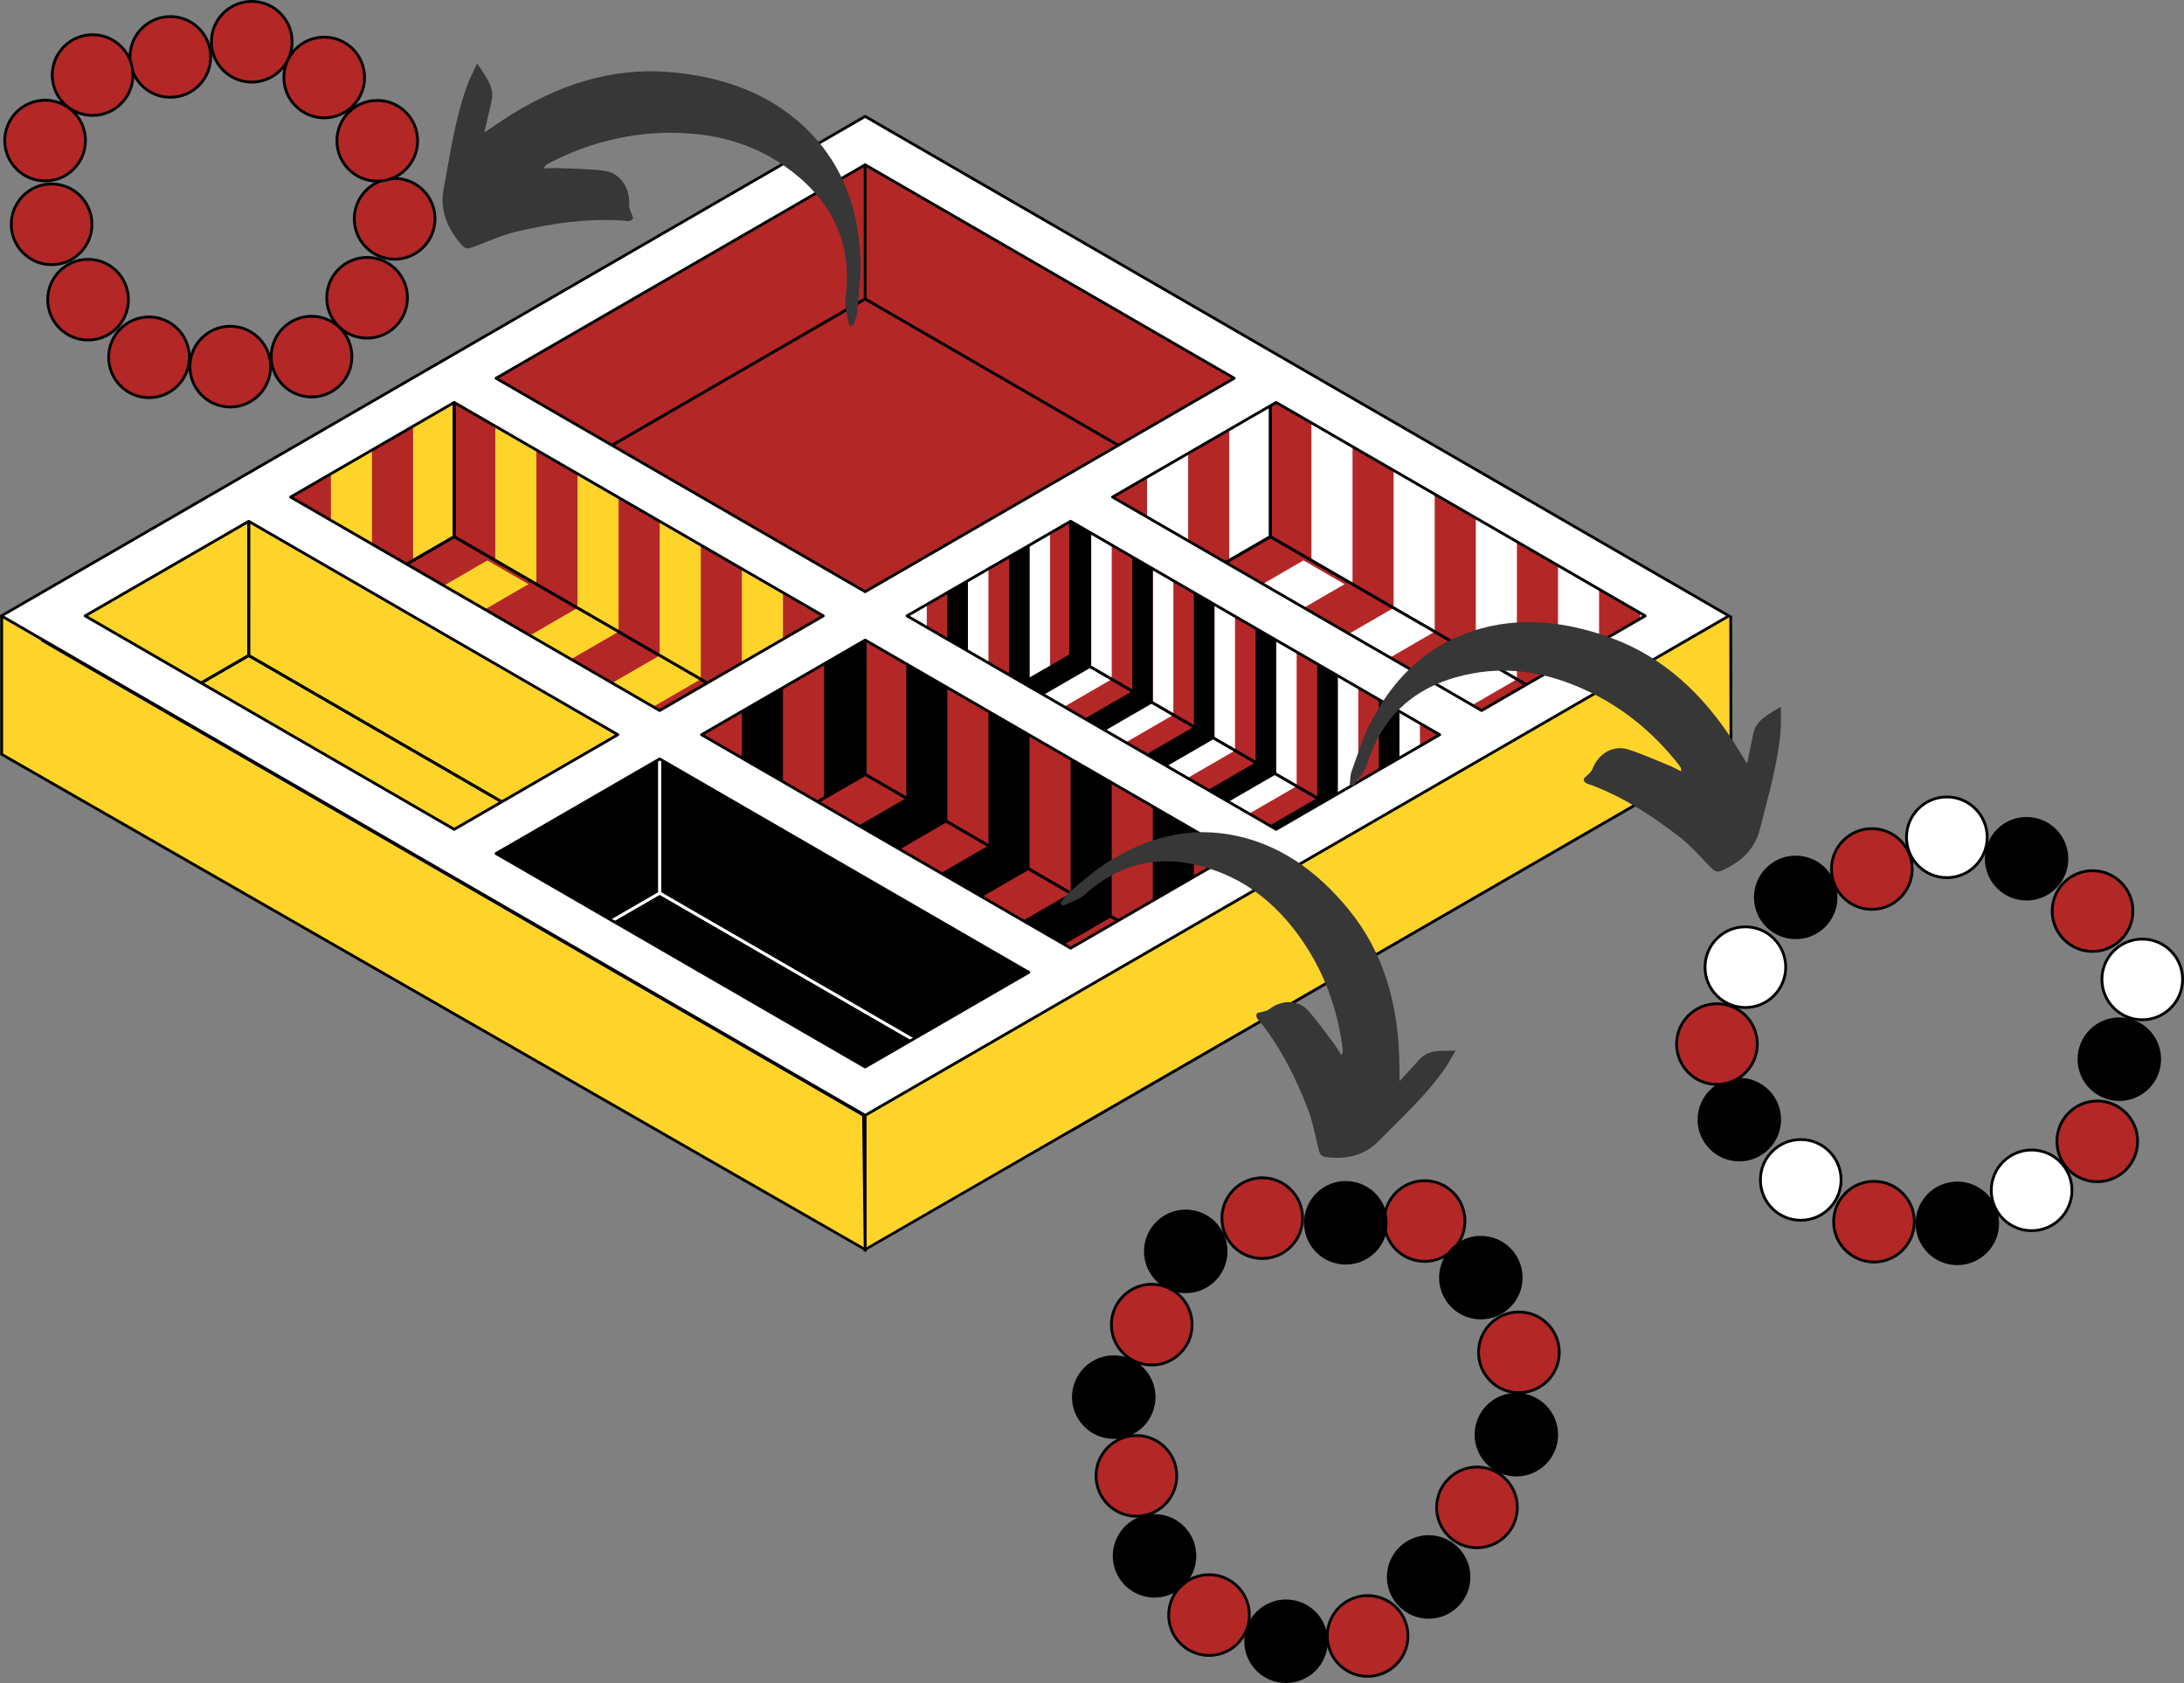 <?xml version="1.0" encoding="UTF-8" standalone="no"?>
<!-- Created with Inkscape (http://www.inkscape.org/) -->

<svg
   width="206.697mm"
   height="159.24mm"
   viewBox="0 0 206.697 159.24"
   version="1.1"
   id="svg177774"
   inkscape:version="1.2.2 (b0a8486541, 2022-12-01)"
   sodipodi:docname="2024-BR-04iii.svg"
   xmlns:inkscape="http://www.inkscape.org/namespaces/inkscape"
   xmlns:sodipodi="http://sodipodi.sourceforge.net/DTD/sodipodi-0.dtd"
   xmlns="http://www.w3.org/2000/svg"
   xmlns:svg="http://www.w3.org/2000/svg">
  <rect x="0" y="0" width="206.697" height="159.24" fill="#808080" stroke="none"/>
  <sodipodi:namedview
     id="namedview177776"
     pagecolor="#ffffff"
     bordercolor="#666666"
     borderopacity="1.0"
     inkscape:showpageshadow="2"
     inkscape:pageopacity="0.0"
     inkscape:pagecheckerboard="0"
     inkscape:deskcolor="#d1d1d1"
     inkscape:document-units="mm"
     showgrid="false"
     inkscape:zoom="0.8828353"
     inkscape:cx="63.43199"
     inkscape:cy="414.57337"
     inkscape:window-width="1834"
     inkscape:window-height="1131"
     inkscape:window-x="0"
     inkscape:window-y="32"
     inkscape:window-maximized="1"
     inkscape:current-layer="layer1" />
  <defs
     id="defs177771">
    <clipPath
       clipPathUnits="userSpaceOnUse"
       id="clipPath154610-6">
      <g
         id="g154618-4"
         style="stroke-width:1">
        <g
           id="g154616-0"
           style="stroke-width:1">
          <g
             id="g154614-0"
             style="stroke-width:1">
            <path
               d="M 293,82 H 493 V 208 H 293 Z m 0,0"
               clip-rule="nonzero"
               id="path154612-4"
               style="stroke-width:0.75" />
          </g>
        </g>
      </g>
    </clipPath>
  </defs>
  <g
     inkscape:label="Layer 1"
     inkscape:groupmode="layer"
     id="layer1"
     transform="translate(-0.555,-19.578)">
    <g
       id="g114270"
       transform="matrix(1.497,0,0,1.499,-1.834,-30.827)"
       style="stroke-width:0.668">
      <path
         style="fill:#b42727;fill-opacity:1;stroke:#000000;stroke-width:0.177;stroke-linecap:round;stroke-linejoin:bevel;stroke-dasharray:none;stroke-opacity:1"
         d="M 56.292,52.5 82.272,67.5 V 57.5 L 56.292,42.5 Z"
         id="path1518"
         sodipodi:nodetypes="ccccc" />
      <path
         style="fill:#b42727;fill-opacity:1;stroke:#000000;stroke-width:0.177;stroke-linecap:round;stroke-linejoin:bevel;stroke-dasharray:none;stroke-opacity:1"
         d="M 56.292,52.5 30.311,67.5 V 57.5 L 56.292,42.5 Z"
         id="path1518-3"
         sodipodi:nodetypes="ccccc" />
      <path
         style="fill:#b42727;fill-opacity:1;stroke:#000000;stroke-width:0.177;stroke-linecap:round;stroke-linejoin:bevel;stroke-dasharray:none;stroke-opacity:1"
         d="m 56.292,82.5 25.981,-15 -25.981,-15 -25.981,15 z"
         id="path37986"
         sodipodi:nodetypes="ccccc" />
      <g
         id="g112922-9"
         transform="translate(-50.036,-15.786)"
         style="stroke-width:0.668">
        <path
           style="fill:#b42727;fill-opacity:1;stroke:none;stroke-width:0.177;stroke-linecap:round;stroke-linejoin:bevel;stroke-dasharray:none;stroke-opacity:1"
           d="m 131.944,83.286 25.981,15 v -10 l -25.981,-15 z"
           id="path1518-6-2-4-6"
           sodipodi:nodetypes="ccccc" />
        <path
           style="fill:#b42727;fill-opacity:1;stroke:none;stroke-width:0.177;stroke-linecap:round;stroke-linejoin:bevel;stroke-dasharray:none;stroke-opacity:1"
           d="m 131.944,83.286 -12.99,7.5 v -10 l 12.99,-7.5 z"
           id="path1518-3-7-9-4-4"
           sodipodi:nodetypes="ccccc" />
        <path
           style="fill:#b42727;fill-opacity:1;stroke:none;stroke-width:0.177;stroke-linecap:round;stroke-linejoin:bevel;stroke-dasharray:none;stroke-opacity:1"
           d="m 144.934,105.786 12.99,-7.5 -25.981,-15 -12.99,7.5 z"
           id="path37986-5-3-7-3"
           sodipodi:nodetypes="ccccc" />
        <path
           style="fill:#ffffff;stroke:none;stroke-width:0.177;stroke-linecap:round;stroke-linejoin:bevel;stroke-dasharray:none;stroke-opacity:1"
           d="m 126.748,76.286 v 10 l -2.598,1.5 v -10 z"
           id="path38784-1-6-3"
           sodipodi:nodetypes="ccccc" />
        <path
           style="fill:#ffffff;stroke:none;stroke-width:0.177;stroke-linecap:round;stroke-linejoin:bevel;stroke-dasharray:none;stroke-opacity:1"
           d="m 121.551,79.286 v 10 l -2.598,1.5 v -10 z"
           id="path38784-3-9-3-3"
           sodipodi:nodetypes="ccccc" />
        <path
           style="fill:#ffffff;stroke:none;stroke-width:0.177;stroke-linecap:round;stroke-linejoin:bevel;stroke-dasharray:none;stroke-opacity:1"
           d="m 131.944,73.286 v 10 l -2.598,1.5 v -10 z"
           id="path38784-5-4-1-8"
           sodipodi:nodetypes="ccccc" />
        <path
           style="fill:#ffffff;stroke:none;stroke-width:0.177;stroke-linecap:round;stroke-linejoin:bevel;stroke-dasharray:none;stroke-opacity:1"
           d="m 134.542,74.786 v 10 l 2.598,1.5 v -10 z"
           id="path38784-5-6-7-7-6"
           sodipodi:nodetypes="ccccc" />
        <path
           style="fill:#ffffff;stroke:none;stroke-width:0.177;stroke-linecap:round;stroke-linejoin:bevel;stroke-dasharray:none;stroke-opacity:1"
           d="m 139.738,77.786 v 10 l 2.598,1.5 v -10 z"
           id="path38784-5-6-2-8-5-0"
           sodipodi:nodetypes="ccccc" />
        <path
           style="fill:#ffffff;stroke:none;stroke-width:0.177;stroke-linecap:round;stroke-linejoin:bevel;stroke-dasharray:none;stroke-opacity:1"
           d="m 144.934,80.786 v 10 l 2.598,1.5 v -10 z"
           id="path38784-5-6-2-9-4-9-4"
           sodipodi:nodetypes="ccccc" />
        <path
           style="fill:#ffffff;stroke:none;stroke-width:0.177;stroke-linecap:round;stroke-linejoin:bevel;stroke-dasharray:none;stroke-opacity:1"
           d="m 150.13,83.786 v 10 l 2.598,1.5 v -10 z"
           id="path38784-5-6-2-9-1-5-6-8"
           sodipodi:nodetypes="ccccc" />
        <path
           style="fill:#ffffff;stroke:none;stroke-width:0.177;stroke-linecap:round;stroke-linejoin:bevel;stroke-dasharray:none;stroke-opacity:1"
           d="m 155.326,86.786 v 10 l 2.598,1.5 v -10 z"
           id="path38784-5-6-2-9-1-2-0-2-8"
           sodipodi:nodetypes="ccccc" />
        <path
           style="fill:none;fill-opacity:1;stroke:#000000;stroke-width:0.177;stroke-linecap:round;stroke-linejoin:bevel;stroke-dasharray:none;stroke-opacity:1"
           d="m 131.944,83.286 -12.99,7.5 v -10 l 12.99,-7.5 z"
           id="path1518-3-7-7-3-1-8"
           sodipodi:nodetypes="ccccc" />
        <path
           style="fill:none;fill-opacity:1;stroke:#000000;stroke-width:0.177;stroke-linecap:round;stroke-linejoin:bevel;stroke-dasharray:none;stroke-opacity:1"
           d="m 131.944,83.286 25.981,15 v -10 l -25.981,-15 z"
           id="path1518-6-0-6-7-9"
           sodipodi:nodetypes="ccccc" />
        <path
           style="fill:#ffffff;stroke:none;stroke-width:0.177;stroke-linecap:round;stroke-linejoin:bevel;stroke-dasharray:none;stroke-opacity:1"
           d="m 134.041,84.786 -12.99,7.5 2.598,1.5 12.99,-7.5 z"
           id="path40754-5-7" />
        <path
           style="fill:#ffffff;stroke:none;stroke-width:0.177;stroke-linecap:round;stroke-linejoin:bevel;stroke-dasharray:none;stroke-opacity:1"
           d="m 139.738,87.786 -12.99,7.5 2.598,1.5 12.99,-7.5 z"
           id="path40754-7-7-7" />
        <path
           style="fill:#ffffff;stroke:none;stroke-width:0.177;stroke-linecap:round;stroke-linejoin:bevel;stroke-dasharray:none;stroke-opacity:1"
           d="m 144.934,90.786 -12.99,7.5 2.598,1.5 12.99,-7.5 z"
           id="path40754-7-8-4-6" />
        <path
           style="fill:#ffffff;stroke:none;stroke-width:0.177;stroke-linecap:round;stroke-linejoin:bevel;stroke-dasharray:none;stroke-opacity:1"
           d="m 150.13,93.786 -12.99,7.5 2.598,1.5 12.99,-7.5 z"
           id="path40754-7-8-6-1-4" />
        <path
           style="fill:#ffffff;stroke:none;stroke-width:0.177;stroke-linecap:round;stroke-linejoin:bevel;stroke-dasharray:none;stroke-opacity:1"
           d="m 155.326,96.786 -12.99,7.5 2.598,1.5 12.99,-7.5 z"
           id="path40754-7-8-8-8-3" />
        <path
           style="fill:none;fill-opacity:1;stroke:#000000;stroke-width:0.177;stroke-linecap:round;stroke-linejoin:bevel;stroke-dasharray:none;stroke-opacity:1"
           d="m 144.934,105.786 12.99,-7.5 -25.981,-15 -12.99,7.5 z"
           id="path37986-5-9-3-8-0"
           sodipodi:nodetypes="ccccc" />
      </g>
      <g
         id="g114007"
         transform="translate(-101.633,-15.786)"
         style="stroke-width:0.668">
        <path
           style="fill:#b42727;fill-opacity:1;stroke:none;stroke-width:0.177;stroke-linecap:round;stroke-linejoin:bevel;stroke-dasharray:none;stroke-opacity:1"
           d="m 131.944,83.286 25.981,15 v -10 l -25.981,-15 z"
           id="path1518-6-2-4"
           sodipodi:nodetypes="ccccc" />
        <path
           style="fill:#b42727;fill-opacity:1;stroke:none;stroke-width:0.177;stroke-linecap:round;stroke-linejoin:bevel;stroke-dasharray:none;stroke-opacity:1"
           d="m 131.944,83.286 -12.99,7.5 v -10 l 12.99,-7.5 z"
           id="path1518-3-7-9-4"
           sodipodi:nodetypes="ccccc" />
        <path
           style="fill:#b42727;fill-opacity:1;stroke:none;stroke-width:0.177;stroke-linecap:round;stroke-linejoin:bevel;stroke-dasharray:none;stroke-opacity:1"
           d="m 144.934,105.786 12.99,-7.5 -25.981,-15 -12.99,7.5 z"
           id="path37986-5-3-7"
           sodipodi:nodetypes="ccccc" />
        <path
           style="fill:#ffd42a;fill-opacity:1;stroke:none;stroke-width:0.177;stroke-linecap:round;stroke-linejoin:bevel;stroke-dasharray:none;stroke-opacity:1"
           d="m 126.748,76.286 v 10 l -2.598,1.5 v -10 z"
           id="path38784-1-6"
           sodipodi:nodetypes="ccccc" />
        <path
           style="fill:#ffd42a;fill-opacity:1;stroke:none;stroke-width:0.177;stroke-linecap:round;stroke-linejoin:bevel;stroke-dasharray:none;stroke-opacity:1"
           d="m 121.551,79.286 v 10 l -2.598,1.5 v -10 z"
           id="path38784-3-9-3"
           sodipodi:nodetypes="ccccc" />
        <path
           style="fill:#ffd42a;fill-opacity:1;stroke:none;stroke-width:0.177;stroke-linecap:round;stroke-linejoin:bevel;stroke-dasharray:none;stroke-opacity:1"
           d="m 131.944,73.286 v 10 l -2.598,1.5 v -10 z"
           id="path38784-5-4-1"
           sodipodi:nodetypes="ccccc" />
        <path
           style="fill:#ffd42a;fill-opacity:1;stroke:none;stroke-width:0.177;stroke-linecap:round;stroke-linejoin:bevel;stroke-dasharray:none;stroke-opacity:1"
           d="m 134.542,74.786 v 10 l 2.598,1.5 v -10 z"
           id="path38784-5-6-7-7"
           sodipodi:nodetypes="ccccc" />
        <path
           style="fill:#ffd42a;fill-opacity:1;stroke:none;stroke-width:0.177;stroke-linecap:round;stroke-linejoin:bevel;stroke-dasharray:none;stroke-opacity:1"
           d="m 139.738,77.786 v 10 l 2.598,1.5 v -10 z"
           id="path38784-5-6-2-8-5"
           sodipodi:nodetypes="ccccc" />
        <path
           style="fill:#ffd42a;fill-opacity:1;stroke:none;stroke-width:0.177;stroke-linecap:round;stroke-linejoin:bevel;stroke-dasharray:none;stroke-opacity:1"
           d="m 144.934,80.786 v 10 l 2.598,1.5 v -10 z"
           id="path38784-5-6-2-9-4-9"
           sodipodi:nodetypes="ccccc" />
        <path
           style="fill:#ffd42a;fill-opacity:1;stroke:none;stroke-width:0.177;stroke-linecap:round;stroke-linejoin:bevel;stroke-dasharray:none;stroke-opacity:1"
           d="m 150.13,83.786 v 10 l 2.598,1.5 v -10 z"
           id="path38784-5-6-2-9-1-5-6"
           sodipodi:nodetypes="ccccc" />
        <path
           style="fill:#ffd42a;fill-opacity:1;stroke:none;stroke-width:0.177;stroke-linecap:round;stroke-linejoin:bevel;stroke-dasharray:none;stroke-opacity:1"
           d="m 155.326,86.786 v 10 l 2.598,1.5 v -10 z"
           id="path38784-5-6-2-9-1-2-0-2"
           sodipodi:nodetypes="ccccc" />
        <path
           style="fill:none;fill-opacity:1;stroke:#000000;stroke-width:0.177;stroke-linecap:round;stroke-linejoin:bevel;stroke-dasharray:none;stroke-opacity:1"
           d="m 131.944,83.286 -12.99,7.5 v -10 l 12.99,-7.5 z"
           id="path1518-3-7-7-3-1"
           sodipodi:nodetypes="ccccc" />
        <path
           style="fill:none;fill-opacity:1;stroke:#000000;stroke-width:0.177;stroke-linecap:round;stroke-linejoin:bevel;stroke-dasharray:none;stroke-opacity:1"
           d="m 131.944,83.286 25.981,15 v -10 l -25.981,-15 z"
           id="path1518-6-0-6-7"
           sodipodi:nodetypes="ccccc" />
        <path
           style="fill:#ffd42a;fill-opacity:1;stroke:none;stroke-width:0.177;stroke-linecap:round;stroke-linejoin:bevel;stroke-dasharray:none;stroke-opacity:1"
           d="m 134.041,84.786 -12.99,7.5 2.598,1.5 12.99,-7.5 z"
           id="path40754-5" />
        <path
           style="fill:#ffd42a;fill-opacity:1;stroke:none;stroke-width:0.177;stroke-linecap:round;stroke-linejoin:bevel;stroke-dasharray:none;stroke-opacity:1"
           d="m 139.738,87.786 -12.99,7.5 2.598,1.5 12.99,-7.5 z"
           id="path40754-7-7" />
        <path
           style="fill:#ffd42a;fill-opacity:1;stroke:none;stroke-width:0.177;stroke-linecap:round;stroke-linejoin:bevel;stroke-dasharray:none;stroke-opacity:1"
           d="m 144.934,90.786 -12.99,7.5 2.598,1.5 12.99,-7.5 z"
           id="path40754-7-8-4" />
        <path
           style="fill:#ffd42a;fill-opacity:1;stroke:none;stroke-width:0.177;stroke-linecap:round;stroke-linejoin:bevel;stroke-dasharray:none;stroke-opacity:1"
           d="m 150.13,93.786 -12.99,7.5 2.598,1.5 12.99,-7.5 z"
           id="path40754-7-8-6-1" />
        <path
           style="fill:#ffd42a;fill-opacity:1;stroke:none;stroke-width:0.177;stroke-linecap:round;stroke-linejoin:bevel;stroke-dasharray:none;stroke-opacity:1"
           d="m 155.326,96.786 -12.99,7.5 2.598,1.5 12.99,-7.5 z"
           id="path40754-7-8-8-8" />
        <path
           style="fill:none;fill-opacity:1;stroke:#000000;stroke-width:0.177;stroke-linecap:round;stroke-linejoin:bevel;stroke-dasharray:none;stroke-opacity:1"
           d="m 144.934,105.786 12.99,-7.5 -25.981,-15 -12.99,7.5 z"
           id="path37986-5-9-3-8"
           sodipodi:nodetypes="ccccc" />
      </g>
      <g
         id="g43319"
         transform="translate(-72.313,13.25)"
         style="stroke-width:0.668">
        <path
           style="fill:#b42727;fill-opacity:1;stroke:none;stroke-width:0.177;stroke-linecap:round;stroke-linejoin:bevel;stroke-dasharray:none;stroke-opacity:1"
           d="m 141.595,61.75 25.981,15 v -10 l -25.981,-15 z"
           id="path1518-6-06"
           sodipodi:nodetypes="ccccc" />
        <path
           style="fill:#ffffff;stroke:none;stroke-width:0.177px;stroke-linecap:butt;stroke-linejoin:miter;stroke-opacity:1"
           d="m 144.193,53.25 -1.299,-0.75 v 10 l 1.299,0.75 z"
           id="path42448-8-4-3-0" />
        <path
           style="fill:#b42727;fill-opacity:1;stroke:none;stroke-width:0.177;stroke-linecap:round;stroke-linejoin:bevel;stroke-dasharray:none;stroke-opacity:1"
           d="m 141.595,61.75 -12.99,7.5 v -10 l 12.99,-7.5 z"
           id="path1518-3-7-1"
           sodipodi:nodetypes="ccccc" />
        <path
           style="fill:#ffffff;stroke:none;stroke-width:0.177px;stroke-linecap:butt;stroke-linejoin:miter;stroke-opacity:1"
           d="m 135.1,55.5 1.299,-0.75 v 10 l -1.299,0.75 z"
           id="path42448-8-4-3" />
        <path
           style="fill:#b42727;fill-opacity:1;stroke:none;stroke-width:0.177;stroke-linecap:round;stroke-linejoin:bevel;stroke-dasharray:none;stroke-opacity:1"
           d="m 154.586,84.25 12.99,-7.5 -25.981,-15 -12.99,7.5 z"
           id="path37986-5-5"
           sodipodi:nodetypes="ccccc" />
        <path
           style="fill:#ffffff;stroke:none;stroke-width:0.177px;stroke-linecap:butt;stroke-linejoin:miter;stroke-opacity:1"
           d="M 131.203,57.75 132.502,57 v 10 l -1.299,0.75 z"
           id="path42448-8-4" />
        <path
           style="fill:#ffffff;stroke:none;stroke-width:0.177px;stroke-linecap:butt;stroke-linejoin:miter;stroke-opacity:1"
           d="m 138.997,53.25 1.299,-0.75 v 10 l -1.299,0.75 z"
           id="path42448-8-4-3-1" />
        <path
           style="fill:none;fill-opacity:1;stroke:#000000;stroke-width:0.177;stroke-linecap:round;stroke-linejoin:bevel;stroke-dasharray:none;stroke-opacity:1"
           d="m 141.595,61.75 -12.99,7.5 v -10 l 12.99,-7.5 z"
           id="path1518-3-7-7-25"
           sodipodi:nodetypes="ccccc" />
        <path
           style="fill:#ffffff;stroke:none;stroke-width:0.177px;stroke-linecap:butt;stroke-linejoin:miter;stroke-opacity:1"
           d="m 148.09,55.5 -1.299,-0.75 v 10 l 1.299,0.75 z"
           id="path42448-8-4-3-0-6" />
        <path
           style="fill:#ffffff;stroke:none;stroke-width:0.177px;stroke-linecap:butt;stroke-linejoin:miter;stroke-opacity:1"
           d="m 151.987,57.75 -1.299,-0.75 V 67 l 1.299,0.75 z"
           id="path42448-8-4-3-0-6-9" />
        <path
           style="fill:#ffffff;stroke:none;stroke-width:0.177px;stroke-linecap:butt;stroke-linejoin:miter;stroke-opacity:1"
           d="m 155.885,60 -1.299,-0.75 v 10 l 1.299,0.75 z"
           id="path42448-8-4-3-0-6-9-6" />
        <path
           style="fill:#ffffff;stroke:none;stroke-width:0.177px;stroke-linecap:butt;stroke-linejoin:miter;stroke-opacity:1"
           d="m 159.782,62.25 -1.299,-0.75 v 10 l 1.299,0.75 z"
           id="path42448-8-4-3-0-6-9-6-4" />
        <path
           style="fill:#ffffff;stroke:none;stroke-width:0.177px;stroke-linecap:butt;stroke-linejoin:miter;stroke-opacity:1"
           d="m 163.679,64.5 -1.299,-0.75 v 10 l 1.299,0.75 z"
           id="path42448-8-4-3-0-6-9-6-5" />
        <path
           style="fill:#ffffff;stroke:none;stroke-width:0.177px;stroke-linecap:butt;stroke-linejoin:miter;stroke-opacity:1"
           d="M 167.576,66.75 166.277,66 v 10 l 1.299,0.75 z"
           id="path42448-8-4-3-0-6-9-6-5-4" />
        <path
           style="fill:none;fill-opacity:1;stroke:#000000;stroke-width:0.177;stroke-linecap:round;stroke-linejoin:bevel;stroke-dasharray:none;stroke-opacity:1"
           d="m 141.595,61.75 25.981,15 v -10 l -25.981,-15 z"
           id="path1518-6-0-4"
           sodipodi:nodetypes="ccccc" />
        <path
           style="fill:#000000;stroke:none;stroke-width:0.177px;stroke-linecap:butt;stroke-linejoin:miter;stroke-opacity:1"
           d="m 142.894,52.5 -1.299,-0.75 v 10 l 1.299,0.75 z"
           id="path42448-8-49-2" />
        <path
           style="fill:#000000;stroke:none;stroke-width:0.177px;stroke-linecap:butt;stroke-linejoin:miter;stroke-opacity:1"
           d="M 146.791,54.75 145.492,54 v 10 l 1.299,0.75 z"
           id="path42448-8-49-2-8" />
        <path
           style="fill:#000000;stroke:none;stroke-width:0.177px;stroke-linecap:butt;stroke-linejoin:miter;stroke-opacity:1"
           d="m 150.688,57 -1.299,-0.75 V 66.25 l 1.299,0.75 z"
           id="path42448-8-49-2-8-2" />
        <path
           style="fill:#000000;stroke:none;stroke-width:0.177px;stroke-linecap:butt;stroke-linejoin:miter;stroke-opacity:1"
           d="m 154.586,59.25 -1.299,-0.75 v 10 l 1.299,0.75 z"
           id="path42448-8-49-2-8-2-6" />
        <path
           style="fill:#000000;stroke:none;stroke-width:0.177px;stroke-linecap:butt;stroke-linejoin:miter;stroke-opacity:1"
           d="m 158.483,61.5 -1.299,-0.75 v 10 l 1.299,0.75 z"
           id="path42448-8-49-2-8-2-6-9" />
        <path
           style="fill:#000000;stroke:none;stroke-width:0.177px;stroke-linecap:butt;stroke-linejoin:miter;stroke-opacity:1"
           d="M 162.38,63.75 161.081,63 v 10 l 1.299,0.75 z"
           id="path42448-8-49-2-8-2-6-0" />
        <path
           style="fill:#000000;stroke:none;stroke-width:0.177px;stroke-linecap:butt;stroke-linejoin:miter;stroke-opacity:1"
           d="m 164.978,75.25 c -12.99,7.5 -12.99,7.5 -12.99,7.5 l 1.299,0.75 12.99,-7.5 z"
           id="path42905" />
        <path
           style="fill:#000000;stroke:none;stroke-width:0.177px;stroke-linecap:butt;stroke-linejoin:miter;stroke-opacity:1"
           d="m 166.277,66 -1.299,-0.75 v 10 l 1.299,0.75 z"
           id="path42448-8-49-2-8-2-6-0-8" />
        <path
           style="fill:#ffffff;stroke:none;stroke-width:0.177px;stroke-linecap:butt;stroke-linejoin:miter;stroke-opacity:1"
           d="m 166.277,76 c -12.99,7.5 -12.99,7.5 -12.99,7.5 l 1.299,0.75 12.99,-7.5 z"
           id="path42905-7" />
        <path
           style="fill:#000000;stroke:none;stroke-width:0.177px;stroke-linecap:butt;stroke-linejoin:miter;stroke-opacity:1"
           d="m 161.081,73 c -12.99,7.5 -12.99,7.5 -12.99,7.5 l 1.299,0.75 12.99,-7.5 z"
           id="path42905-1" />
        <path
           style="fill:#ffffff;stroke:none;stroke-width:0.177px;stroke-linecap:butt;stroke-linejoin:miter;stroke-opacity:1"
           d="m 162.38,73.75 c -12.99,7.5 -12.99,7.5 -12.99,7.5 l 1.299,0.75 12.99,-7.5 z"
           id="path42905-7-7" />
        <path
           style="fill:#000000;stroke:none;stroke-width:0.177px;stroke-linecap:butt;stroke-linejoin:miter;stroke-opacity:1"
           d="m 157.184,70.75 c -12.99,7.5 -12.99,7.5 -12.99,7.5 l 1.299,0.75 12.99,-7.5 z"
           id="path42905-1-2" />
        <path
           style="fill:#ffffff;stroke:none;stroke-width:0.177px;stroke-linecap:butt;stroke-linejoin:miter;stroke-opacity:1"
           d="M 158.483,71.5 C 145.492,79 145.492,79 145.492,79 l 1.299,0.75 12.99,-7.5 z"
           id="path42905-7-7-7" />
        <path
           style="fill:#000000;stroke:none;stroke-width:0.177px;stroke-linecap:butt;stroke-linejoin:miter;stroke-opacity:1"
           d="M 153.286,68.5 C 140.296,76 140.296,76 140.296,76 l 1.299,0.75 12.99,-7.5 z"
           id="path42905-1-22" />
        <path
           style="fill:#ffffff;stroke:none;stroke-width:0.177px;stroke-linecap:butt;stroke-linejoin:miter;stroke-opacity:1"
           d="m 154.586,69.25 c -12.99,7.5 -12.99,7.5 -12.99,7.5 l 1.299,0.75 12.99,-7.5 z"
           id="path42905-7-7-6" />
        <path
           style="fill:#000000;stroke:none;stroke-width:0.177px;stroke-linecap:butt;stroke-linejoin:miter;stroke-opacity:1"
           d="m 149.389,66.25 c -12.99,7.5 -12.99,7.5 -12.99,7.5 l 1.299,0.75 12.99,-7.5 z"
           id="path42905-1-1" />
        <path
           style="fill:#ffffff;stroke:none;stroke-width:0.177px;stroke-linecap:butt;stroke-linejoin:miter;stroke-opacity:1"
           d="m 150.688,67 c -12.99,7.5 -12.99,7.5 -12.99,7.5 l 1.299,0.75 12.99,-7.5 z"
           id="path42905-7-7-0" />
        <path
           style="fill:#000000;stroke:none;stroke-width:0.177px;stroke-linecap:butt;stroke-linejoin:miter;stroke-opacity:1"
           d="m 145.492,64 c -12.99,7.5 -12.99,7.5 -12.99,7.5 l 1.299,0.75 12.99,-7.5 z"
           id="path42905-1-6" />
        <path
           style="fill:#ffffff;stroke:none;stroke-width:0.177px;stroke-linecap:butt;stroke-linejoin:miter;stroke-opacity:1"
           d="m 146.791,64.75 c -12.99,7.5 -12.99,7.5 -12.99,7.5 l 1.299,0.75 12.99,-7.5 z"
           id="path42905-7-7-1" />
        <path
           style="fill:#000000;stroke:none;stroke-width:0.177px;stroke-linecap:butt;stroke-linejoin:miter;stroke-opacity:1"
           d="m 141.595,61.75 c -12.99,7.5 -12.99,7.5 -12.99,7.5 l 1.299,0.75 12.99,-7.5 z"
           id="path42905-1-5" />
        <path
           style="fill:#ffffff;stroke:none;stroke-width:0.177px;stroke-linecap:butt;stroke-linejoin:miter;stroke-opacity:1"
           d="M 142.894,62.5 C 129.904,70 129.904,70 129.904,70 l 1.299,0.75 12.99,-7.5 z"
           id="path42905-7-7-9" />
        <path
           style="fill:none;fill-opacity:1;stroke:#000000;stroke-width:0.177;stroke-linecap:round;stroke-linejoin:bevel;stroke-dasharray:none;stroke-opacity:1"
           d="m 154.586,84.25 12.99,-7.5 -25.981,-15 -12.99,7.5 z"
           id="path37986-5-9-30"
           sodipodi:nodetypes="ccccc" />
        <path
           style="fill:#000000;stroke:none;stroke-width:0.177px;stroke-linecap:butt;stroke-linejoin:miter;stroke-opacity:1"
           d="m 129.904,58.5 1.299,-0.75 v 10 l -1.299,0.75 z"
           id="path42448" />
        <path
           style="fill:#000000;stroke:none;stroke-width:0.177px;stroke-linecap:butt;stroke-linejoin:miter;stroke-opacity:1"
           d="m 133.801,56.25 1.299,-0.75 v 10 l -1.299,0.75 z"
           id="path42448-8" />
        <path
           style="fill:#000000;stroke:none;stroke-width:0.177px;stroke-linecap:butt;stroke-linejoin:miter;stroke-opacity:1"
           d="m 137.698,54 1.299,-0.75 v 10 L 137.698,64 Z"
           id="path42448-8-49" />
      </g>
      <g
         id="g43340"
         transform="translate(1.4245989e-5)"
         style="stroke-width:0.668">
        <path
           style="fill:#b42727;fill-opacity:1;stroke:none;stroke-width:0.177;stroke-linecap:round;stroke-linejoin:bevel;stroke-dasharray:none;stroke-opacity:1"
           d="M 56.292,82.5 82.272,97.5 V 87.5 l -25.981,-15 z"
           id="path1518-6-2"
           sodipodi:nodetypes="ccccc" />
        <path
           style="fill:#b42727;fill-opacity:1;stroke:none;stroke-width:0.177;stroke-linecap:round;stroke-linejoin:bevel;stroke-dasharray:none;stroke-opacity:1"
           d="M 56.292,82.5 43.301,90 V 80 L 56.292,72.5 Z"
           id="path1518-3-7-9"
           sodipodi:nodetypes="ccccc" />
        <path
           style="fill:#b42727;fill-opacity:1;stroke:none;stroke-width:0.177;stroke-linecap:round;stroke-linejoin:bevel;stroke-dasharray:none;stroke-opacity:1"
           d="M 69.282,105 82.272,97.5 56.292,82.5 43.301,90 Z"
           id="path37986-5-3"
           sodipodi:nodetypes="ccccc" />
        <path
           style="fill:#000000;stroke:none;stroke-width:0.177;stroke-linecap:round;stroke-linejoin:bevel;stroke-dasharray:none;stroke-opacity:1"
           d="M 51.095,75.5 V 85.5 L 48.497,87 l 1e-6,-10 z"
           id="path38784-1"
           sodipodi:nodetypes="ccccc" />
        <path
           style="fill:#000000;stroke:none;stroke-width:0.177;stroke-linecap:round;stroke-linejoin:bevel;stroke-dasharray:none;stroke-opacity:1"
           d="M 45.899,78.5 V 88.5 L 43.301,90 l 10e-7,-10 z"
           id="path38784-3-9"
           sodipodi:nodetypes="ccccc" />
        <path
           style="fill:#000000;stroke:none;stroke-width:0.177;stroke-linecap:round;stroke-linejoin:bevel;stroke-dasharray:none;stroke-opacity:1"
           d="M 56.292,72.5 V 82.5 L 53.694,84 l 10e-7,-10 z"
           id="path38784-5-4"
           sodipodi:nodetypes="ccccc" />
        <path
           style="fill:#000000;stroke:none;stroke-width:0.177;stroke-linecap:round;stroke-linejoin:bevel;stroke-dasharray:none;stroke-opacity:1"
           d="M 58.89,74 V 84 L 61.488,85.5 v -10 z"
           id="path38784-5-6-7"
           sodipodi:nodetypes="ccccc" />
        <path
           style="fill:#000000;stroke:none;stroke-width:0.177;stroke-linecap:round;stroke-linejoin:bevel;stroke-dasharray:none;stroke-opacity:1"
           d="M 64.086,77 V 87 L 66.684,88.5 v -10 z"
           id="path38784-5-6-2-8"
           sodipodi:nodetypes="ccccc" />
        <path
           style="fill:#000000;stroke:none;stroke-width:0.177;stroke-linecap:round;stroke-linejoin:bevel;stroke-dasharray:none;stroke-opacity:1"
           d="M 69.282,80 V 90 L 71.88,91.5 v -10 z"
           id="path38784-5-6-2-9-4"
           sodipodi:nodetypes="ccccc" />
        <path
           style="fill:#000000;stroke:none;stroke-width:0.177;stroke-linecap:round;stroke-linejoin:bevel;stroke-dasharray:none;stroke-opacity:1"
           d="M 74.478,83 V 93 l 2.598,1.5 v -10 z"
           id="path38784-5-6-2-9-1-5"
           sodipodi:nodetypes="ccccc" />
        <path
           style="fill:#000000;stroke:none;stroke-width:0.177;stroke-linecap:round;stroke-linejoin:bevel;stroke-dasharray:none;stroke-opacity:1"
           d="M 79.674,86 V 96 l 2.598,1.5 v -10 z"
           id="path38784-5-6-2-9-1-2-0"
           sodipodi:nodetypes="ccccc" />
        <path
           style="fill:none;fill-opacity:1;stroke:#000000;stroke-width:0.177;stroke-linecap:round;stroke-linejoin:bevel;stroke-dasharray:none;stroke-opacity:1"
           d="M 56.292,82.5 43.301,90 V 80 l 12.99,-7.5 z"
           id="path1518-3-7-7-3"
           sodipodi:nodetypes="ccccc" />
        <path
           style="fill:none;fill-opacity:1;stroke:#000000;stroke-width:0.177;stroke-linecap:round;stroke-linejoin:bevel;stroke-dasharray:none;stroke-opacity:1"
           d="M 56.292,82.5 82.272,97.5 V 87.5 l -25.981,-15 z"
           id="path1518-6-0-6"
           sodipodi:nodetypes="ccccc" />
        <path
           style="fill:none;fill-opacity:1;stroke:#000000;stroke-width:0.177;stroke-linecap:round;stroke-linejoin:bevel;stroke-dasharray:none;stroke-opacity:1"
           d="m 69.282,105 12.99,-7.5 -25.981,-15 -12.99,7.5 z"
           id="path37986-5-9-3"
           sodipodi:nodetypes="ccccc" />
        <path
           style="fill:#000000;stroke:none;stroke-width:0.177;stroke-linecap:round;stroke-linejoin:bevel;stroke-dasharray:none;stroke-opacity:1"
           d="m 58.89,84 -12.99,7.5 2.598,1.5 12.99,-7.5 z"
           id="path40754" />
        <path
           style="fill:#000000;stroke:none;stroke-width:0.177;stroke-linecap:round;stroke-linejoin:bevel;stroke-dasharray:none;stroke-opacity:1"
           d="m 64.086,87 -12.99,7.5 2.598,1.5 12.99,-7.5 z"
           id="path40754-7" />
        <path
           style="fill:#000000;stroke:none;stroke-width:0.177;stroke-linecap:round;stroke-linejoin:bevel;stroke-dasharray:none;stroke-opacity:1"
           d="m 69.282,90 -12.99,7.5 2.598,1.5 12.99,-7.5 z"
           id="path40754-7-8" />
        <path
           style="fill:#000000;stroke:none;stroke-width:0.177;stroke-linecap:round;stroke-linejoin:bevel;stroke-dasharray:none;stroke-opacity:1"
           d="m 74.478,93 -12.99,7.5 2.598,1.5 12.99,-7.5 z"
           id="path40754-7-8-6" />
        <path
           style="fill:#000000;stroke:none;stroke-width:0.177;stroke-linecap:round;stroke-linejoin:bevel;stroke-dasharray:none;stroke-opacity:1"
           d="m 79.674,96 -12.99,7.5 2.598,1.5 12.99,-7.5 z"
           id="path40754-7-8-8" />
      </g>
      <g
         id="g43832"
         transform="translate(-30.84,-47.5)"
         style="stroke-width:0.668">
        <path
           style="fill:#ffd42a;fill-opacity:1;stroke:none;stroke-width:0.177;stroke-linecap:round;stroke-linejoin:bevel;stroke-dasharray:none;stroke-opacity:1"
           d="m 48.161,122.5 25.981,15 v -10 l -25.981,-15 z"
           id="path1518-6-9"
           sodipodi:nodetypes="ccccc" />
        <path
           style="fill:#ffd42a;fill-opacity:1;stroke:none;stroke-width:0.177;stroke-linecap:round;stroke-linejoin:bevel;stroke-dasharray:none;stroke-opacity:1"
           d="M 48.161,122.5 35.17,130 v -10 l 12.99,-7.5 z"
           id="path1518-3-7-0"
           sodipodi:nodetypes="ccccc" />
        <path
           style="fill:#ffd42a;fill-opacity:1;stroke:none;stroke-width:0.177;stroke-linecap:round;stroke-linejoin:bevel;stroke-dasharray:none;stroke-opacity:1"
           d="m 61.151,145 12.99,-7.5 -25.981,-15 -12.99,7.5 z"
           id="path37986-5-91"
           sodipodi:nodetypes="ccccc" />
        <path
           style="fill:none;fill-opacity:1;stroke:#000000;stroke-width:0.177;stroke-linecap:round;stroke-linejoin:bevel;stroke-dasharray:none;stroke-opacity:1"
           d="M 48.161,122.5 35.17,130 v -10 l 12.99,-7.5 z"
           id="path1518-3-7-7-6"
           sodipodi:nodetypes="ccccc" />
        <path
           style="fill:none;fill-opacity:1;stroke:#000000;stroke-width:0.177;stroke-linecap:round;stroke-linejoin:bevel;stroke-dasharray:none;stroke-opacity:1"
           d="m 48.161,122.5 25.981,15 v -10 l -25.981,-15 z"
           id="path1518-6-0-7"
           sodipodi:nodetypes="ccccc" />
        <path
           style="fill:none;fill-opacity:1;stroke:#000000;stroke-width:0.177;stroke-linecap:round;stroke-linejoin:bevel;stroke-dasharray:none;stroke-opacity:1"
           d="m 61.151,145 12.99,-7.5 -25.981,-15 -12.99,7.5 z"
           id="path37986-5-9-63"
           sodipodi:nodetypes="ccccc" />
      </g>
      <path
         style="fill:#000000;fill-opacity:1;stroke:none;stroke-width:0.353;stroke-linecap:round;stroke-linejoin:bevel;stroke-dasharray:none;stroke-opacity:1"
         d="m 43.301,90 25.981,15 V 95 L 43.301,80 Z"
         id="path1518-6-9-3"
         sodipodi:nodetypes="ccccc" />
      <path
         style="fill:#000000;fill-opacity:1;stroke:none;stroke-width:0.353;stroke-linecap:round;stroke-linejoin:bevel;stroke-dasharray:none;stroke-opacity:1"
         d="m 43.301,90 -12.99,7.5 v -10 L 43.301,80 Z"
         id="path1518-3-7-0-9"
         sodipodi:nodetypes="ccccc" />
      <path
         style="fill:#000000;fill-opacity:1;stroke:none;stroke-width:0.177;stroke-linecap:round;stroke-linejoin:bevel;stroke-dasharray:none;stroke-opacity:1"
         d="M 56.292,112.5 69.282,105 43.301,90 30.311,97.5 Z"
         id="path37986-5-91-0"
         sodipodi:nodetypes="ccccc" />
      <path
         style="fill:none;fill-opacity:1;stroke:#ffffff;stroke-width:0.177;stroke-linecap:round;stroke-linejoin:bevel;stroke-dasharray:none;stroke-opacity:1"
         d="m 43.301,90 -12.99,7.5 v -10 L 43.301,80 Z"
         id="path1518-3-7-7-6-8"
         sodipodi:nodetypes="ccccc" />
      <path
         style="fill:none;fill-opacity:1;stroke:#ffffff;stroke-width:0.177;stroke-linecap:round;stroke-linejoin:bevel;stroke-dasharray:none;stroke-opacity:1"
         d="m 43.301,90 25.981,15 V 95 L 43.301,80 Z"
         id="path1518-6-0-7-8"
         sodipodi:nodetypes="ccccc" />
      <path
         style="fill:none;fill-opacity:1;stroke:#ffffff;stroke-width:0.177;stroke-linecap:round;stroke-linejoin:bevel;stroke-dasharray:none;stroke-opacity:1"
         d="M 56.292,112.5 69.282,105 43.301,90 30.311,97.5 Z"
         id="path37986-5-9-63-5"
         sodipodi:nodetypes="ccccc" />
      <path
         style="fill:#ffd42a;fill-opacity:1;stroke:#000000;stroke-width:0.177px;stroke-linecap:butt;stroke-linejoin:miter;stroke-opacity:1"
         d="m 111.012,72.482 0.019,8.461 L 56.292,112.5 v -8.483"
         id="path43953-0"
         sodipodi:nodetypes="cccc" />
      <path
         style="fill:#ffd42a;fill-opacity:1;stroke:#000000;stroke-width:0.177px;stroke-linecap:butt;stroke-linejoin:miter;stroke-opacity:1"
         d="m 1.702,72.528 v 8.71 L 56.292,112.5 56.191,104.023 4.229,74.023"
         id="path43953"
         sodipodi:nodetypes="ccccc" />
      <path
         style="color:#000000;fill:#ffffff;fill-opacity:1;stroke:#000000;stroke-width:0.177;stroke-linecap:round;stroke-linejoin:round;stroke-dasharray:none"
         d="M 56.291,40.973 1.684,72.5 3.668,73.646 56.291,104.027 110.898,72.5 Z m 0,3.055 L 79.625,57.5 56.293,70.973 32.957,57.5 Z m -25.98,15 L 53.645,72.5 43.301,78.473 19.969,65 Z m 51.963,0 L 105.605,72.5 95.264,78.473 71.93,65 Z m -12.992,7.5 L 92.615,80 82.273,85.973 58.939,72.5 Z m -51.961,0.002 L 40.654,80 30.311,85.973 6.979,72.5 Z m 38.973,7.498 L 79.625,87.5 69.283,93.473 45.949,80 Z M 43.301,81.529 66.635,95 56.291,100.973 32.957,87.5 Z"
         id="path67143" />
    </g>
    <g
       id="g115844"
       transform="translate(-40.198,-150.049)">
      <circle
         style="fill:#b42727;fill-opacity:1;stroke:#000000;stroke-width:0.265;stroke-linecap:round;stroke-linejoin:round;stroke-dasharray:none;stroke-opacity:1"
         id="path111360-9"
         cx="75.495"
         cy="197.802"
         r="3.818" />
      <circle
         style="fill:#b42727;fill-opacity:1;stroke:#000000;stroke-width:0.265;stroke-linecap:round;stroke-linejoin:round;stroke-dasharray:none;stroke-opacity:1"
         id="path111360-9-9"
         cx="45.021"
         cy="182.927"
         r="3.818" />
      <circle
         style="fill:#b42727;fill-opacity:1;stroke:#000000;stroke-width:0.265;stroke-linecap:round;stroke-linejoin:round;stroke-dasharray:none;stroke-opacity:1"
         id="path111360-9-84"
         cx="45.639"
         cy="190.85"
         r="3.818" />
      <circle
         style="fill:#b42727;fill-opacity:1;stroke:#000000;stroke-width:0.265;stroke-linecap:round;stroke-linejoin:round;stroke-dasharray:none;stroke-opacity:1"
         id="path111360-9-81"
         cx="49.087"
         cy="197.981"
         r="3.818" />
      <circle
         style="fill:#b42727;fill-opacity:1;stroke:#000000;stroke-width:0.265;stroke-linecap:round;stroke-linejoin:round;stroke-dasharray:none;stroke-opacity:1"
         id="path111360-9-0"
         cx="54.855"
         cy="203.434"
         r="3.818" />
      <circle
         style="fill:#b42727;fill-opacity:1;stroke:#000000;stroke-width:0.265;stroke-linecap:round;stroke-linejoin:round;stroke-dasharray:none;stroke-opacity:1"
         id="path111360-9-30"
         cx="62.544"
         cy="204.317"
         r="3.818" />
      <circle
         style="fill:#b42727;fill-opacity:1;stroke:#000000;stroke-width:0.265;stroke-linecap:round;stroke-linejoin:round;stroke-dasharray:none;stroke-opacity:1"
         id="path111360-9-4"
         cx="70.238"
         cy="203.369"
         r="3.818" />
      <circle
         style="fill:#b42727;fill-opacity:1;stroke:#000000;stroke-width:0.265;stroke-linecap:round;stroke-linejoin:round;stroke-dasharray:none;stroke-opacity:1"
         id="path111360-9-3"
         cx="78.103"
         cy="190.331"
         r="3.818" />
      <circle
         style="fill:#b42727;fill-opacity:1;stroke:#000000;stroke-width:0.265;stroke-linecap:round;stroke-linejoin:round;stroke-dasharray:none;stroke-opacity:1"
         id="path111360-9-8"
         cx="76.458"
         cy="182.948"
         r="3.818" />
      <circle
         style="fill:#b42727;fill-opacity:1;stroke:#000000;stroke-width:0.265;stroke-linecap:round;stroke-linejoin:round;stroke-dasharray:none;stroke-opacity:1"
         id="path111360-9-5"
         cx="71.436"
         cy="176.959"
         r="3.818" />
      <circle
         style="fill:#b42727;fill-opacity:1;stroke:#000000;stroke-width:0.265;stroke-linecap:round;stroke-linejoin:round;stroke-dasharray:none;stroke-opacity:1"
         id="path111360-9-6"
         cx="64.58"
         cy="173.578"
         r="3.818" />
      <circle
         style="fill:#b42727;fill-opacity:1;stroke:#000000;stroke-width:0.265;stroke-linecap:round;stroke-linejoin:round;stroke-dasharray:none;stroke-opacity:1"
         id="path111360-9-1"
         cx="56.874"
         cy="175.013"
         r="3.818" />
      <circle
         style="fill:#b42727;fill-opacity:1;stroke:#000000;stroke-width:0.265;stroke-linecap:round;stroke-linejoin:round;stroke-dasharray:none;stroke-opacity:1"
         id="path111360-9-15"
         cx="49.515"
         cy="176.729"
         r="3.818" />
    </g>
    <path
       fill="#373737"
       d="m 341.469,132.625 c 2.598,-0.066 4.781,-0.246 6.953,-0.156 7.23,0.316 14.496,0.367 21.672,1.238 7.738,0.941 12.582,8.133 12.066,16.121 -0.121,1.988 1.195,4.062 1.938,6.34 -1.066,2.273 -3.332,1.344 -5.223,1.227 -17.152,-1.051 -33.973,1.387 -50.543,5.344 -6.336,1.508 -12.41,4.219 -18.52,6.582 -4.801,1.859 -5.461,2.141 -8.711,-1.957 -5.789,-7.312 -8.992,-15.398 -7.133,-25.129 3.211,-16.93 5.457,-34.051 11.656,-50.273 1.016,-2.629 2.359,-5.141 4.25,-9.23 4.195,6.52 8.508,11.078 6.816,18.16 -1.039,4.34 -2.008,8.684 -3.398,14.633 4.496,-3 7.559,-5.113 10.68,-7.117 23.535,-15.098 49.238,-23.91 77.23,-21.594 25.477,2.086 49.312,10.215 67.688,29.465 15.418,16.176 22.086,36.188 23.211,58.055 0.438,8.758 -0.738,17.617 -1.434,26.41 -0.18,2.281 -1.277,4.469 -1.973,6.703 -0.625,-0.031 -1.254,-0.066 -1.879,-0.102 -0.625,-3.172 -1.422,-6.324 -1.785,-9.52 -0.227,-2 0.168,-4.078 0.363,-6.113 2.543,-26.109 -8.574,-45.75 -29.438,-60.305 -15.934,-11.117 -34.121,-15.629 -53.375,-15.723 -20.32,-0.121 -39.508,4.824 -57.637,13.969 -0.816,0.398 -1.605,0.852 -2.348,1.352 -0.316,0.25 -0.492,0.699 -1.129,1.621 z m 0,0"
       fill-opacity="1"
       fill-rule="nonzero"
       id="path153445"
       clip-path="url(#clipPath154610-6)"
       transform="matrix(0.199,0,0,0.199,-15.953,9.12)"
       style="stroke-width:1.773" />
    <g
       id="g115528"
       transform="translate(5.849,-38.554)">
      <circle
         style="fill:#b42727;fill-opacity:1;stroke:#000000;stroke-width:0.265;stroke-linecap:round;stroke-linejoin:round;stroke-dasharray:none;stroke-opacity:1"
         id="path111360-2"
         cx="186.086"
         cy="-138.457"
         r="3.818"
         transform="rotate(90)" />
      <circle
         style="fill:#000000;fill-opacity:1;stroke:#000000;stroke-width:0.265;stroke-linecap:round;stroke-linejoin:round;stroke-dasharray:none;stroke-opacity:1"
         id="path111360-6-8"
         cx="193.876"
         cy="-138.215"
         r="3.818"
         transform="rotate(90)" />
      <circle
         style="fill:#b42727;fill-opacity:1;stroke:#000000;stroke-width:0.265;stroke-linecap:round;stroke-linejoin:round;stroke-dasharray:none;stroke-opacity:1"
         id="path111360-3-9"
         cx="200.757"
         cy="-134.489"
         r="3.818"
         transform="rotate(90)" />
      <circle
         style="fill:#000000;fill-opacity:1;stroke:#000000;stroke-width:0.265;stroke-linecap:round;stroke-linejoin:round;stroke-dasharray:none;stroke-opacity:1"
         id="path111360-6-0-3"
         cx="207.339"
         cy="-129.915"
         r="3.818"
         transform="rotate(90)" />
      <circle
         style="fill:#000000;fill-opacity:1;stroke:#000000;stroke-width:0.265;stroke-linecap:round;stroke-linejoin:round;stroke-dasharray:none;stroke-opacity:1"
         id="path111360-6-0-8-6"
         cx="213.422"
         cy="-116.418"
         r="3.818"
         transform="rotate(90)" />
      <circle
         style="fill:#b42727;fill-opacity:1;stroke:#000000;stroke-width:0.265;stroke-linecap:round;stroke-linejoin:round;stroke-dasharray:none;stroke-opacity:1"
         id="path111360-92-8"
         cx="-28.7"
         cy="-235.76"
         r="3.818"
         transform="rotate(159.586)" />
      <circle
         style="fill:#b42727;fill-opacity:1;stroke:#000000;stroke-width:0.265;stroke-linecap:round;stroke-linejoin:round;stroke-dasharray:none;stroke-opacity:1"
         id="path111360-92-5-0"
         cx="-42.075"
         cy="-242.849"
         r="3.818"
         transform="rotate(159.586)" />
      <circle
         style="fill:#000000;fill-opacity:1;stroke:#000000;stroke-width:0.265;stroke-linecap:round;stroke-linejoin:round;stroke-dasharray:none;stroke-opacity:1"
         id="path111360-6-5-2"
         cx="-25.82"
         cy="-228.711"
         r="3.818"
         transform="rotate(159.586)" />
      <circle
         style="fill:#b42727;fill-opacity:1;stroke:#000000;stroke-width:0.265;stroke-linecap:round;stroke-linejoin:round;stroke-dasharray:none;stroke-opacity:1"
         id="path111360-4-1"
         cx="173.664"
         cy="-129.533"
         r="3.818"
         transform="rotate(90)" />
      <circle
         style="fill:#000000;fill-opacity:1;stroke:#000000;stroke-width:0.265;stroke-linecap:round;stroke-linejoin:round;stroke-dasharray:none;stroke-opacity:1"
         id="path111360-6-05-0"
         cx="179.017"
         cy="-134.855"
         r="3.818"
         transform="rotate(90)" />
      <circle
         style="fill:#b42727;fill-opacity:1;stroke:#000000;stroke-width:0.265;stroke-linecap:round;stroke-linejoin:round;stroke-dasharray:none;stroke-opacity:1"
         id="path111360-94-5"
         cx="173.389"
         cy="-114.168"
         r="3.818"
         transform="rotate(90)" />
      <circle
         style="fill:#000000;fill-opacity:1;stroke:#000000;stroke-width:0.265;stroke-linecap:round;stroke-linejoin:round;stroke-dasharray:none;stroke-opacity:1"
         id="path111360-6-6-1"
         cx="173.829"
         cy="-122.072"
         r="3.818"
         transform="rotate(90)" />
      <circle
         style="fill:#b42727;fill-opacity:1;stroke:#000000;stroke-width:0.265;stroke-linecap:round;stroke-linejoin:round;stroke-dasharray:none;stroke-opacity:1"
         id="path111360-922-1"
         cx="183.465"
         cy="-103.709"
         r="3.818"
         transform="rotate(90)" />
      <circle
         style="fill:#000000;fill-opacity:1;stroke:#000000;stroke-width:0.265;stroke-linecap:round;stroke-linejoin:round;stroke-dasharray:none;stroke-opacity:1"
         id="path111360-6-4-0"
         cx="190.32"
         cy="-100.113"
         r="3.818"
         transform="rotate(90)" />
      <circle
         style="fill:#b42727;fill-opacity:1;stroke:#000000;stroke-width:0.265;stroke-linecap:round;stroke-linejoin:round;stroke-dasharray:none;stroke-opacity:1"
         id="path111360-7-8"
         cx="197.773"
         cy="-102.257"
         r="3.818"
         transform="rotate(90)" />
      <circle
         style="fill:#000000;fill-opacity:1;stroke:#000000;stroke-width:0.265;stroke-linecap:round;stroke-linejoin:round;stroke-dasharray:none;stroke-opacity:1"
         id="path111360-6-7-5"
         cx="176.531"
         cy="-106.927"
         r="3.818"
         transform="rotate(90)" />
    </g>
    <g
       id="g115811"
       transform="translate(126.295,-23.616)">
      <circle
         style="fill:#ffffff;fill-opacity:1;stroke:#000000;stroke-width:0.265;stroke-linecap:round;stroke-linejoin:round;stroke-dasharray:none;stroke-opacity:1"
         id="path111360-4-2"
         cx="39.444"
         cy="134.704"
         r="3.818" />
      <circle
         style="fill:#ffffff;fill-opacity:1;stroke:#000000;stroke-width:0.265;stroke-linecap:round;stroke-linejoin:round;stroke-dasharray:none;stroke-opacity:1"
         id="path111360-4-5"
         cx="44.685"
         cy="154.833"
         r="3.818" />
      <circle
         style="fill:#ffffff;fill-opacity:1;stroke:#000000;stroke-width:0.265;stroke-linecap:round;stroke-linejoin:round;stroke-dasharray:none;stroke-opacity:1"
         id="path111360-4-8"
         cx="58.512"
         cy="122.416"
         r="3.818" />
      <circle
         style="fill:#ffffff;fill-opacity:1;stroke:#000000;stroke-width:0.265;stroke-linecap:round;stroke-linejoin:round;stroke-dasharray:none;stroke-opacity:1"
         id="path111360-4-6"
         cx="77.006"
         cy="135.864"
         r="3.818" />
      <circle
         style="fill:#ffffff;fill-opacity:1;stroke:#000000;stroke-width:0.265;stroke-linecap:round;stroke-linejoin:round;stroke-dasharray:none;stroke-opacity:1"
         id="path111360-4-28"
         cx="66.535"
         cy="155.819"
         r="3.818" />
      <circle
         style="fill:#000000;fill-opacity:1;stroke:#000000;stroke-width:0.265;stroke-linecap:round;stroke-linejoin:round;stroke-dasharray:none;stroke-opacity:1"
         id="path111360-6-4-4"
         cx="44.21"
         cy="128.102"
         r="3.818" />
      <circle
         style="fill:#000000;fill-opacity:1;stroke:#000000;stroke-width:0.265;stroke-linecap:round;stroke-linejoin:round;stroke-dasharray:none;stroke-opacity:1"
         id="path111360-6-4-7"
         cx="66.059"
         cy="124.445"
         r="3.818" />
      <circle
         style="fill:#000000;fill-opacity:1;stroke:#000000;stroke-width:0.265;stroke-linecap:round;stroke-linejoin:round;stroke-dasharray:none;stroke-opacity:1"
         id="path111360-6-4-2"
         cx="74.837"
         cy="143.408"
         r="3.818" />
      <circle
         style="fill:#000000;fill-opacity:1;stroke:#000000;stroke-width:0.265;stroke-linecap:round;stroke-linejoin:round;stroke-dasharray:none;stroke-opacity:1"
         id="path111360-6-4-40"
         cx="59.505"
         cy="158.944"
         r="3.818" />
      <circle
         style="fill:#000000;fill-opacity:1;stroke:#000000;stroke-width:0.265;stroke-linecap:round;stroke-linejoin:round;stroke-dasharray:none;stroke-opacity:1"
         id="path111360-6-4-6"
         cx="38.874"
         cy="149.128"
         r="3.818" />
      <circle
         style="fill:#b42727;fill-opacity:1;stroke:#000000;stroke-width:0.265;stroke-linecap:round;stroke-linejoin:round;stroke-dasharray:none;stroke-opacity:1"
         id="path111360-9-1-2"
         cx="72.749"
         cy="151.184"
         r="3.818" />
      <circle
         style="fill:#b42727;fill-opacity:1;stroke:#000000;stroke-width:0.265;stroke-linecap:round;stroke-linejoin:round;stroke-dasharray:none;stroke-opacity:1"
         id="path111360-9-1-9"
         cx="51.617"
         cy="158.785"
         r="3.818" />
      <circle
         style="fill:#b42727;fill-opacity:1;stroke:#000000;stroke-width:0.265;stroke-linecap:round;stroke-linejoin:round;stroke-dasharray:none;stroke-opacity:1"
         id="path111360-9-1-90"
         cx="36.755"
         cy="141.981"
         r="3.818" />
      <circle
         style="fill:#b42727;fill-opacity:1;stroke:#000000;stroke-width:0.265;stroke-linecap:round;stroke-linejoin:round;stroke-dasharray:none;stroke-opacity:1"
         id="path111360-9-1-8"
         cx="51.413"
         cy="125.415"
         r="3.818" />
      <circle
         style="fill:#b42727;fill-opacity:1;stroke:#000000;stroke-width:0.265;stroke-linecap:round;stroke-linejoin:round;stroke-dasharray:none;stroke-opacity:1"
         id="path111360-9-1-1"
         cx="72.301"
         cy="129.394"
         r="3.818" />
    </g>
    <path
       fill="#373737"
       d="m 159.675,92.566 c -0.444,-0.218 -0.807,-0.421 -1.189,-0.578 -1.276,-0.518 -2.536,-1.085 -3.846,-1.503 -1.412,-0.451 -2.82,0.409 -3.363,1.831 -0.137,0.354 -0.529,0.608 -0.838,0.943 0.004,0.478 0.47,0.496 0.805,0.626 3.05,1.177 5.765,2.931 8.316,4.929 0.976,0.763 1.811,1.713 2.681,2.606 0.683,0.702 0.775,0.803 1.661,0.352 1.58,-0.806 2.775,-1.95 3.224,-3.78 0.787,-3.181 1.756,-6.32 1.969,-9.615 0.033,-0.536 0,-1.076 -0.004,-1.933 -1.241,0.795 -2.349,1.241 -2.617,2.6 -0.164,0.833 -0.341,1.661 -0.572,2.8 -0.539,-0.875 -0.901,-1.484 -1.282,-2.078 -2.872,-4.475 -6.619,-8.035 -11.642,-9.853 -4.571,-1.658 -9.336,-2.141 -14.038,-0.27 -3.948,1.576 -6.686,4.508 -8.614,8.199 -0.77,1.48 -1.268,3.105 -1.845,4.68 -0.15,0.409 -0.133,0.874 -0.19,1.316 0.111,0.044 0.221,0.088 0.333,0.131 0.359,-0.499 0.747,-0.98 1.063,-1.504 0.198,-0.328 0.294,-0.718 0.421,-1.085 1.63,-4.717 5.109,-7.232 9.87,-8.095 3.636,-0.66 7.138,0.001 10.474,1.511 3.524,1.589 6.449,3.965 8.86,6.982 0.108,0.134 0.21,0.275 0.298,0.421 0.036,0.068 0.03,0.159 0.067,0.369 z m 0,0"
       fill-opacity="1"
       fill-rule="nonzero"
       id="path153453"
       style="stroke-width:0.353" />
    <path
       fill="#373737"
       d="m 127.51,119.408 c -0.26,-0.398 -0.46,-0.746 -0.7,-1.064 -0.8,-1.057 -1.564,-2.147 -2.441,-3.137 -0.946,-1.068 -2.535,-1.05 -3.685,-0.142 -0.288,0.225 -0.737,0.242 -1.157,0.368 -0.232,0.397 0.144,0.642 0.358,0.914 1.944,2.476 3.325,5.265 4.452,8.173 0.432,1.112 0.655,2.309 0.934,3.476 0.22,0.917 0.245,1.046 1.202,1.109 1.704,0.112 3.255,-0.246 4.529,-1.539 2.217,-2.245 4.564,-4.364 6.364,-6.985 0.291,-0.427 0.529,-0.891 0.949,-1.601 -1.418,0.046 -2.554,-0.131 -3.446,0.861 -0.546,0.608 -1.1,1.205 -1.852,2.034 -0.016,-0.99 -0.015,-1.672 -0.038,-2.35 -0.172,-5.117 -1.519,-9.907 -4.778,-13.885 -2.965,-3.623 -6.669,-6.37 -11.481,-7.137 -4.042,-0.642 -7.752,0.436 -11.165,2.54 -1.366,0.845 -2.578,1.943 -3.831,2.963 -0.325,0.265 -0.54,0.657 -0.805,0.995 0.071,0.091 0.141,0.182 0.211,0.272 0.543,-0.235 1.101,-0.443 1.621,-0.72 0.325,-0.175 0.597,-0.45 0.883,-0.691 3.672,-3.099 7.788,-3.466 12.151,-1.835 3.333,1.245 5.904,3.516 7.921,6.408 2.132,3.05 3.382,6.456 3.89,10.139 0.024,0.165 0.039,0.33 0.04,0.495 -0.004,0.073 -0.054,0.147 -0.127,0.338 z m 0,0"
       fill-opacity="1"
       fill-rule="nonzero"
       id="path153461"
       style="stroke-width:0.353" />
  </g>
</svg>
